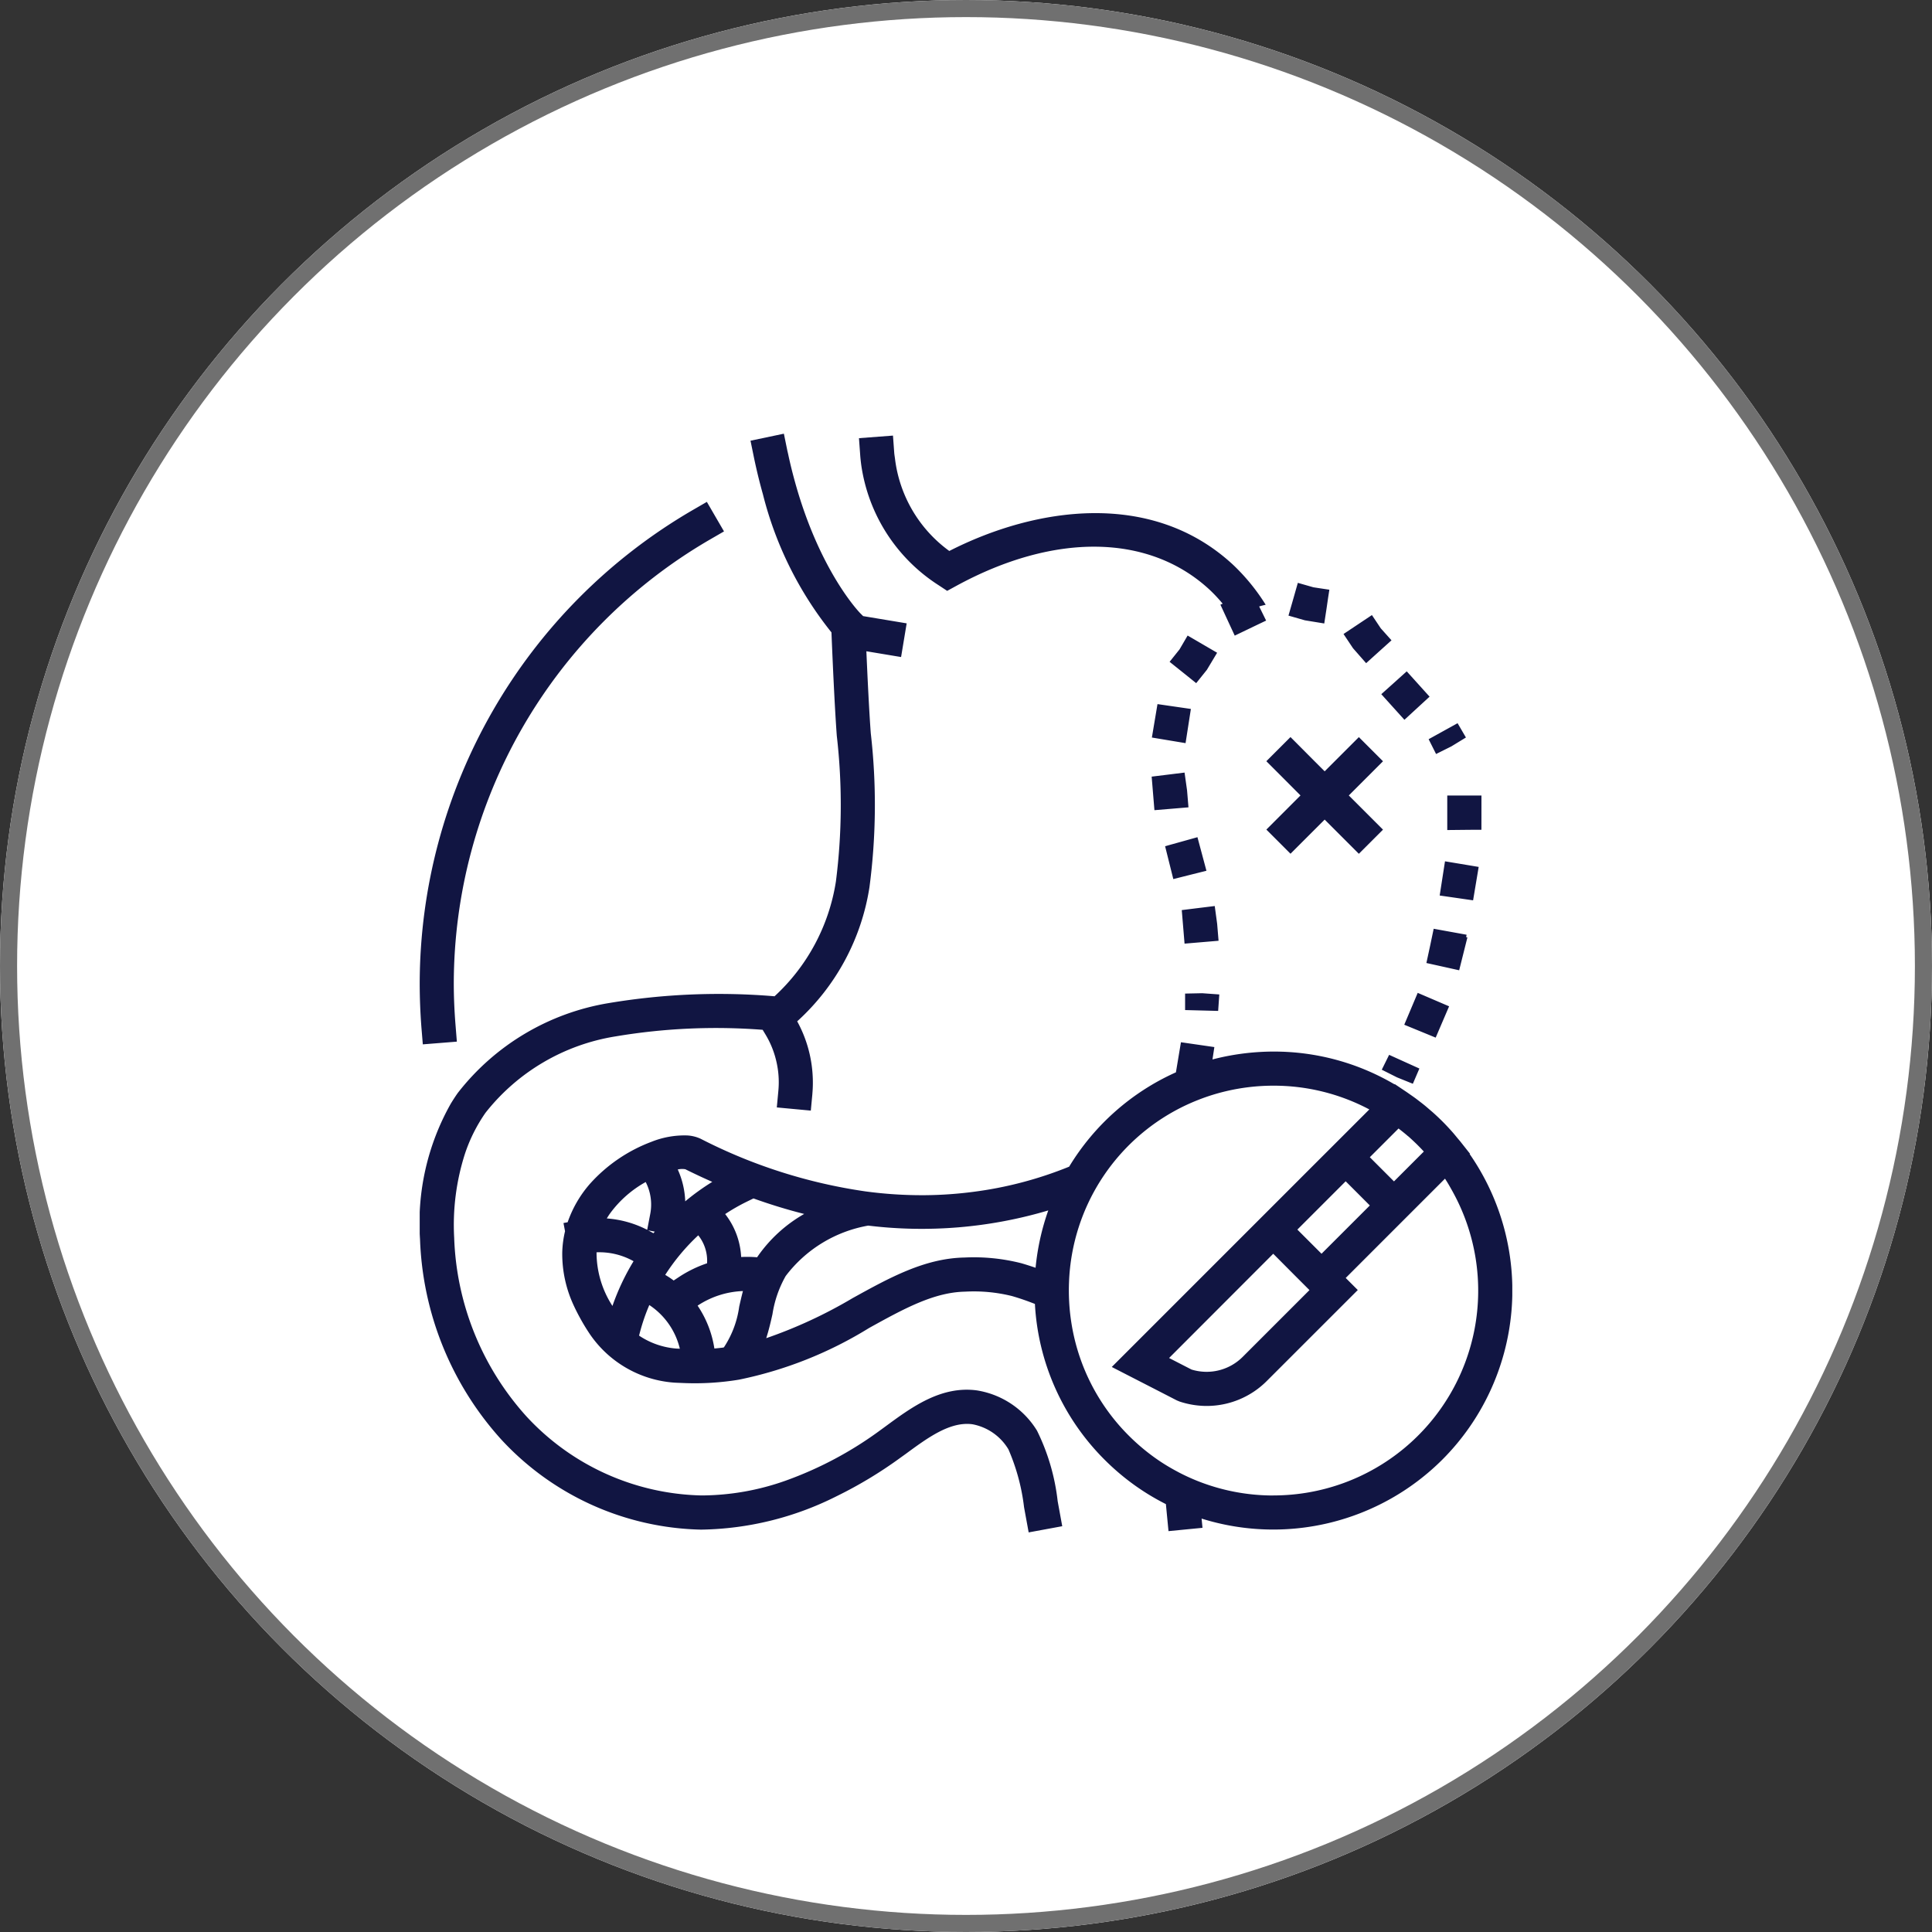 <svg xmlns="http://www.w3.org/2000/svg" xmlns:xlink="http://www.w3.org/1999/xlink" width="113" height="113" viewBox="0 0 113 113">
  <rect x="0" y="0" width="113" height="113" fill="#333333" stroke="none"/>
  <defs>
    <clipPath id="clip-path">
      <rect id="Rectangle_109" data-name="Rectangle 109" width="63.904" height="64.26" transform="translate(0 0)" fill="#111542"/>
    </clipPath>
  </defs>
  <g id="Group_228" data-name="Group 228" transform="translate(-725 -2041)">
    <g id="Ellipse_5" data-name="Ellipse 5" transform="translate(725 2041)" fill="#fff" stroke="#707070" stroke-width="1">
      <circle cx="56.5" cy="56.5" r="56.5" stroke="none"/>
      <circle cx="56.5" cy="56.5" r="56" fill="none"/>
    </g>
    <g id="Group_115" data-name="Group 115" transform="translate(749.548 2066.365)">
      <g id="Group_114" data-name="Group 114" transform="translate(0 0.005)" clip-path="url(#clip-path)">
        <path id="Path_92" data-name="Path 92" d="M37.435,63.1l.146.8-1.964.362-.248-1.355-.023-.13a12.018,12.018,0,0,0-.913-3.373,3.121,3.121,0,0,0-2.1-1.466c-1.315-.181-2.633.8-3.91,1.736l-.279.2a25.032,25.032,0,0,1-3.779,2.281A18.168,18.168,0,0,1,16.46,64.1,16.37,16.37,0,0,1,4.77,58.828,18.412,18.412,0,0,1,.018,47.109a14.2,14.2,0,0,1,1.8-7.923c.128-.21.262-.419.407-.624A14.087,14.087,0,0,1,11.075,33.3a38.968,38.968,0,0,1,9.679-.395,11.539,11.539,0,0,0,3.589-6.714,35.341,35.341,0,0,0,.052-8.521c-.138-1.858-.269-4.979-.312-6.048a21.135,21.135,0,0,1-4.007-8.07c-.191-.677-.369-1.4-.528-2.164l-.2-.978L21.3,0l.2.978c.015.07.031.133.046.2.124.584.262,1.135.408,1.66,1.454,5.248,3.785,7.635,3.811,7.661l.17.17,2.547.424-.327,1.97-2.03-.338c.061,1.407.158,3.456.257,4.789a36.8,36.8,0,0,1-.076,9.007,13.352,13.352,0,0,1-4.227,7.849,7.427,7.427,0,0,1,.908,3.243,7.224,7.224,0,0,1-.02.984l0,.018-.092.977-1.989-.186.074-.788.019-.206a5.283,5.283,0,0,0,.012-.8,5.4,5.4,0,0,0-.152-.986,5.332,5.332,0,0,0-.607-1.473l-.173-.287a35.408,35.408,0,0,0-8.589.383A12.118,12.118,0,0,0,3.85,39.717a9.32,9.32,0,0,0-1.2,2.388,13.62,13.62,0,0,0-.634,4.918,16.416,16.416,0,0,0,4.223,10.45A14.346,14.346,0,0,0,16.471,62.1h.07a14.819,14.819,0,0,0,4.841-.857,21.665,21.665,0,0,0,5.588-2.98l.274-.2c1.52-1.117,3.242-2.39,5.349-2.106a5.057,5.057,0,0,1,3.513,2.356,12.433,12.433,0,0,1,1.207,4.118l.034.189ZM25.764,1.258c.013.18.033.359.056.537a10.026,10.026,0,0,0,4.531,7.068l.5.33.527-.288c5.758-3.144,11.307-3.054,14.841.239a8.984,8.984,0,0,1,.746.8L46.832,10l.467,1.011.371.8.443-.213.893-.429.5-.238-.407-.826c.125-.039.254-.07.381-.1a11.859,11.859,0,0,0-1.894-2.325C42.819,3.246,35.991,4.3,30.975,6.86A7.832,7.832,0,0,1,27.8,1.47c-.015-.12-.037-.237-.046-.359l-.073-1L25.692.262l.067.922ZM.182,35.717,1.2,35.636l.973-.078-.08-1c-.064-.8-.1-1.614-.1-2.42A30.082,30.082,0,0,1,16.934,6.215l.864-.5-.492-.847-.511-.88-.864.5A32.086,32.086,0,0,0,0,32.143c0,.858.035,1.726.1,2.579ZM62.1,21.164h-2v2.018l.976-.01.515-.005.507,0Zm-.822,8.3-.072-.018.024-.141-.949-.172-.975-.177-.2.957h0v0l-.226,1.046.954.211.963.214Zm.66-4.125-1.024-.171-.946-.157-.311,2,.979.141.975.141Zm-2.515,9.984.785-1.831-.956-.41-.88-.377-.787,1.864.909.373ZM42.824,17.771l1.032.172.938.156.311-2-.953-.138-1-.145Zm.149,4.249,1.072-.089.919-.077-.083-.995-.146-1.038-.93.115-.994.122Zm2.767,7.721.984-.083-.083-.995L46.5,27.626l-1,.123-.928.115.163,1.962ZM45.069,25.8l.946-.236L45.489,23.6l-.963.269-.929.259.48,1.922Zm14.377-7.065.336-.168.557-.277h0l.853-.521-.488-.836-.924.511-.447.247-.322.178ZM56.27,37.2l.892.448h0l.926.374.382-.891-.863-.39L56.7,36.33ZM52.906,11.1l.129-.843.1-.684.069-.448-.667-.1-.269-.042-.907-.259-.318,1.116-.23.8.96.275Zm4.689,5.634.761-.7.028-.026.682-.627L57.73,13.9l-.466.419-.222.2-.8.717Zm-2.24-3.312.653-.589.083-.075.748-.673-.627-.7-.518-.776-.917.611-.084.056-.66.44.554.831ZM46.7,33.761l.067-.963-1-.072h0l-1,.021v.964l.931.024Zm-1.284-19.17.624-.779.6-1-.777-.453-.948-.553-.473.809-.582.728.919.735Zm5.053,7.615-.949.949.846.846.566.567.422-.423,1.083-1.082.493-.492,2,2,1.412-1.412-2-2,2-2-1.412-1.412-2,2-.584-.583L51.187,18l-.256-.256-.685.685-.727.727.895.895L51.459,21.1l.057.057-.056.057ZM59.818,60a14.006,14.006,0,0,1-14.086,3.454l.052.54-1.988.194L43.691,63.1l-.02-.207c-.008-.091-.018-.187-.027-.285A13.836,13.836,0,0,1,41.8,61.492,14.131,14.131,0,0,1,40.047,60a13.921,13.921,0,0,1-4.064-9.1c-.423-.168-.867-.324-1.339-.461a9.256,9.256,0,0,0-2.743-.258c-1.826.034-3.582,1-5.615,2.124a23.373,23.373,0,0,1-7.609,3.023,15.854,15.854,0,0,1-3.331.194c-.166-.007-.329-.011-.5-.023a6.541,6.541,0,0,1-4.864-2.79,11.577,11.577,0,0,1-.606-.993c-.131-.239-.251-.474-.355-.7A7.133,7.133,0,0,1,8.337,47.9,5.974,5.974,0,0,1,8.5,46.647l-.091-.48.244-.046a6.767,6.767,0,0,1,1.315-2.259,9.138,9.138,0,0,1,3.581-2.443,5.193,5.193,0,0,1,2.073-.375,2.12,2.12,0,0,1,.808.194,30.669,30.669,0,0,0,9.626,3.077,24.726,24.726,0,0,0,3.53.224,23.183,23.183,0,0,0,2.772-.193,22.463,22.463,0,0,0,5.627-1.475,13.993,13.993,0,0,1,6.245-5.518l.294-1.76.967.14.987.143-.01.067-.1.657q.5-.131,1.006-.224.634-.117,1.281-.177c.425-.038.853-.06,1.284-.06a13.891,13.891,0,0,1,7.047,1.9l.031.018.014-.015.456.306.226.151.1.069c.14.1.28.194.418.295.063.046.124.094.185.141.123.094.245.187.365.285.085.069.167.141.25.213s.189.159.28.242q.265.239.515.488c.19.19.377.392.563.6.107.121.208.246.31.37.059.072.119.137.178.212l.139.176.3.38.114.143-.019.019A14,14,0,0,1,59.818,60m-9.886,2.1A11.977,11.977,0,0,0,60.418,44.334c-.142-.257-.287-.513-.45-.762l-2.983,2.983L54.161,49.38l.706.706L49.551,55.4a4.966,4.966,0,0,1-3.52,1.466,5.045,5.045,0,0,1-1.59-.259l-.114-.048L44.3,56.55l-1.386-.713-1.7-.872-.736-.379.258-.258.721-.721.706-.706,6.345-6.345,2.838-2.838.271-.272,1.036-1.035.093-.093.464-.463.949-.949.826-.826.166-.165.391-.392a11.927,11.927,0,0,0-5.611-1.389,12.061,12.061,0,0,0-2.78.325,11.868,11.868,0,0,0-1.634.514c-.216.085-.429.176-.639.273a11.931,11.931,0,0,0-6.9,10.366q-.023.564.006,1.127a12.07,12.07,0,0,0,.129,1.248,11.907,11.907,0,0,0,3.345,6.6A12.114,12.114,0,0,0,43.294,60.1c.274.183.555.351.842.51.1.054.193.105.29.156q.527.273,1.077.492a11.969,11.969,0,0,0,4.43.845M31.863,48.185a11.264,11.264,0,0,1,3.341.338c.28.082.552.17.818.261a14.028,14.028,0,0,1,.742-3.354,25.92,25.92,0,0,1-10.531.888,7.732,7.732,0,0,0-4.828,2.95,6.515,6.515,0,0,0-.772,2.228c-.1.453-.213.931-.365,1.406a27.457,27.457,0,0,0,5.055-2.344c2.171-1.2,4.221-2.329,6.542-2.373M19.525,44.727l-.411.2a11.4,11.4,0,0,0-1.248.716,4.434,4.434,0,0,1,.935,2.512,7.059,7.059,0,0,1,.93.015h.005l.021-.034a8.343,8.343,0,0,1,2.731-2.5q-1.453-.365-2.964-.906m-5.775,1.94-.388-.074c.1.055.207.108.307.168.026-.032.055-.062.081-.094m-2.6-1.086c-.074.1-.142.208-.206.315a6.124,6.124,0,0,1,2.363.665l.184-.961a2.89,2.89,0,0,0-.272-1.834,6.466,6.466,0,0,0-2.069,1.815m-.806,2.3a5.758,5.758,0,0,0,.93,3.133A13.738,13.738,0,0,1,12.508,48.4a4.092,4.092,0,0,0-2.167-.52m2.489,4.872A4.543,4.543,0,0,0,15,53.509c.073.005.142.006.215.01a4.238,4.238,0,0,0-1.786-2.555,11.513,11.513,0,0,0-.543,1.574Zm3.977-4.228a2.381,2.381,0,0,0-.515-1.638A12.109,12.109,0,0,0,14.36,49.2c.17.1.336.21.494.329L15.2,49.3a7.113,7.113,0,0,1,1.61-.779m.3-4.761c-.521-.231-1.045-.475-1.574-.739a1.151,1.151,0,0,0-.443.014,4.937,4.937,0,0,1,.437,1.864,13.721,13.721,0,0,1,1.58-1.138m.669,9.684c.009-.01.02-.019.028-.029a5.727,5.727,0,0,0,.88-2.359c.068-.3.138-.607.218-.911a5.135,5.135,0,0,0-2.614.829L16.254,51a6.138,6.138,0,0,1,.981,2.506c.183-.015.362-.036.54-.058M57.8,41.084c-.178-.156-.363-.3-.549-.446l-.672.672-1.008,1.008.265.266.441.441.707.707,1.737-1.737.009-.009c-.105-.115-.211-.224-.317-.331l-.009-.01c-.17-.17-.347-.335-.529-.5l-.075-.065m-2.935,3.353-.707-.707-2.825,2.825.489.489.924.924,2.825-2.824Zm-4.944,3.531L43.83,54.062l1.311.674a2.985,2.985,0,0,0,3-.746l3.9-3.9-.863-.863Z" transform="translate(0 -0.004)" fill="#111542"/>
      </g>
    </g>
  </g>
</svg>
